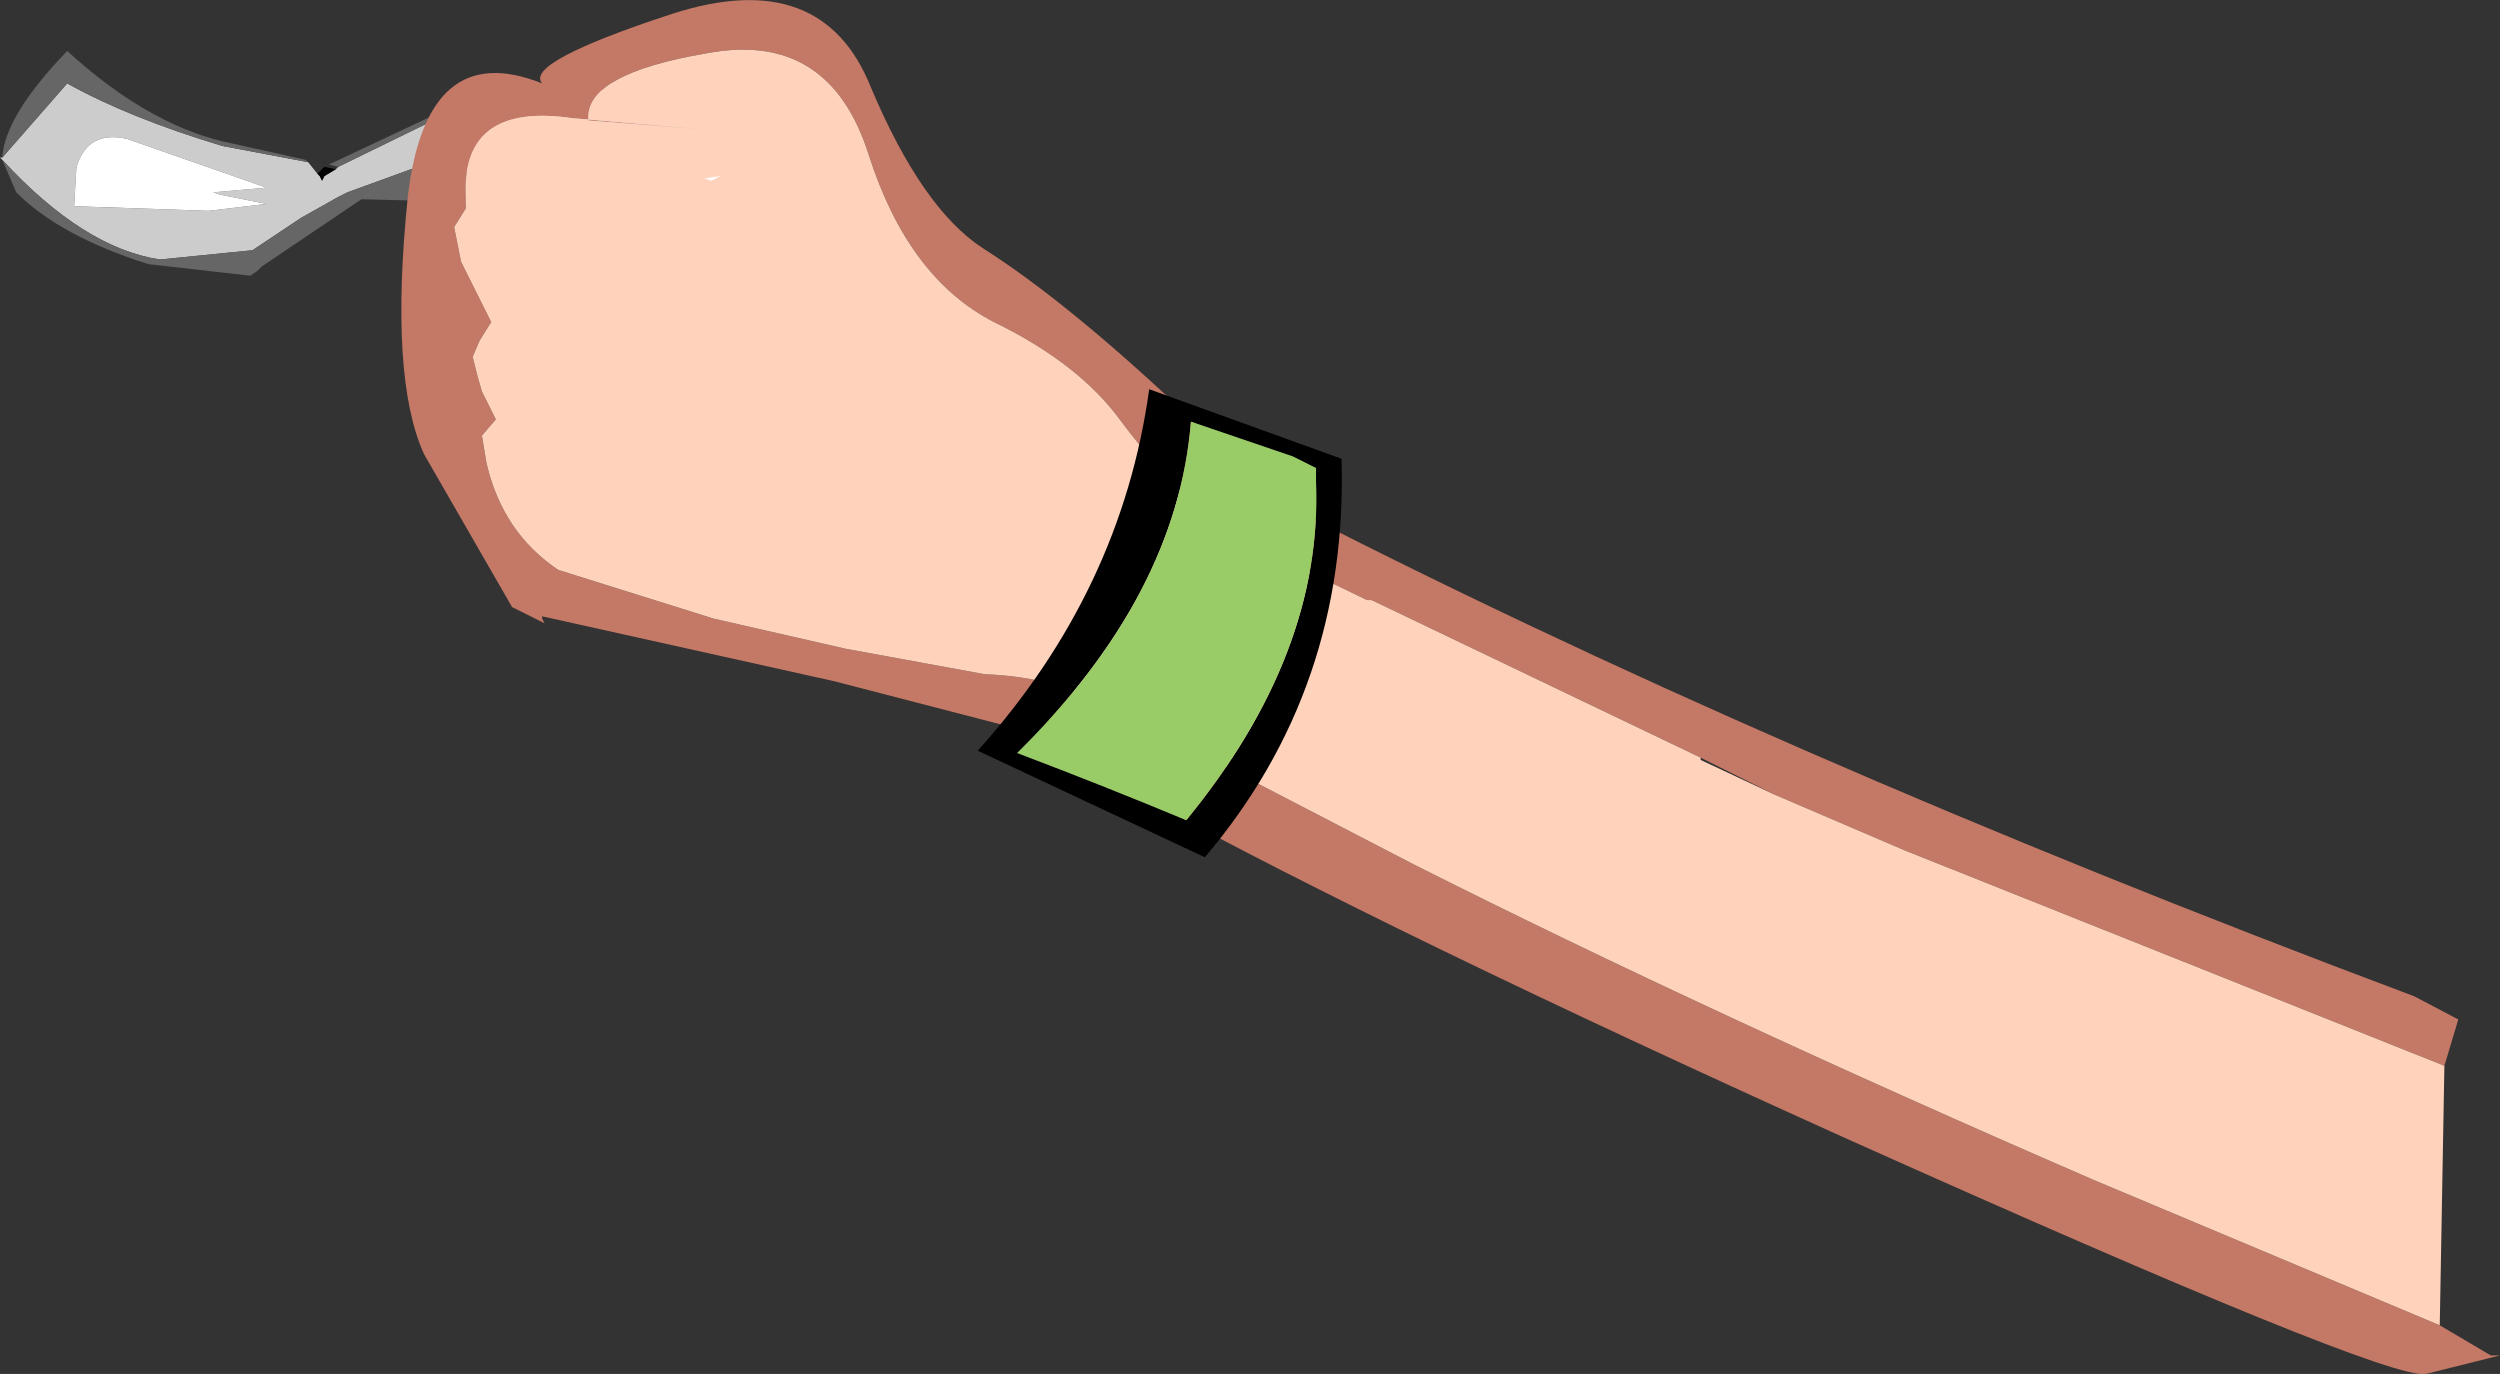 <?xml version="1.0" encoding="UTF-8" standalone="no"?>
<svg xmlns:xlink="http://www.w3.org/1999/xlink" height="29.65px" width="53.95px" xmlns="http://www.w3.org/2000/svg">
  <rect width="100%" height="100%" fill="#333333" stroke="none"/>
  <g transform="matrix(1.0, 0.0, 0.0, 1.0, 73.25, 16.85)">
    <path d="M-61.45 -13.95 L-59.35 -14.1 Q-58.15 -14.15 -57.7 -13.55 L-57.4 -12.95 -59.2 -12.8 -61.3 -13.4 -62.9 -13.8 -61.45 -13.95 M-73.2 -13.4 Q-71.45 -11.5 -69.8 -11.25 L-67.8 -11.45 -66.75 -12.15 -65.95 -12.6 -65.75 -12.7 -64.1 -13.3 -59.3 -12.4 -58.1 -12.3 -56.8 -12.5 Q-55.65 -12.95 -56.7 -13.75 -57.7 -14.6 -59.1 -14.8 -61.75 -15.2 -63.8 -14.3 L-65.95 -13.25 -66.0 -13.2 -66.25 -13.05 -66.3 -12.95 -66.35 -13.05 -66.4 -13.1 -66.6 -13.35 -68.45 -13.7 Q-70.45 -14.3 -71.8 -15.05 L-73.2 -13.45 -73.25 -13.45 -73.2 -13.4 M-70.5 -13.85 L-67.5 -12.8 -68.65 -12.7 -68.5 -12.65 -67.5 -12.45 -68.75 -12.3 -71.65 -12.4 -71.6 -13.25 Q-71.35 -14.05 -70.5 -13.85" fill="#cccccc" fill-rule="evenodd" stroke="none"/>
    <path d="M-61.45 -13.95 L-62.9 -13.8 -61.3 -13.4 -59.2 -12.8 -57.4 -12.95 -57.7 -13.55 Q-58.15 -14.15 -59.35 -14.1 L-61.45 -13.95 M-70.5 -13.85 Q-71.35 -14.05 -71.6 -13.25 L-71.65 -12.4 -68.75 -12.3 -67.5 -12.45 -68.5 -12.65 -68.65 -12.7 -67.5 -12.8 -70.5 -13.85" fill="#ffffff" fill-rule="evenodd" stroke="none"/>
    <path d="M-66.4 -13.1 L-66.35 -13.05 -66.3 -12.95 -66.25 -13.05 -66.0 -13.2 -66.25 -13.25 -66.4 -13.1" fill="#000000" fill-rule="evenodd" stroke="none"/>
    <path d="M-65.95 -13.25 L-63.8 -14.3 Q-61.75 -15.2 -59.1 -14.8 -57.7 -14.6 -56.7 -13.75 -55.65 -12.95 -56.8 -12.5 L-58.1 -12.3 -59.3 -12.4 -64.1 -13.3 -65.75 -12.7 -65.95 -12.6 -66.75 -12.15 -67.8 -11.45 -69.8 -11.25 Q-71.45 -11.5 -73.2 -13.4 L-72.9 -12.7 Q-71.95 -11.75 -70.05 -11.15 L-67.85 -10.9 -67.7 -11.0 -67.6 -11.1 -65.45 -12.55 -59.45 -12.4 -59.65 -12.4 -56.3 -12.3 Q-55.35 -12.85 -56.95 -14.25 L-58.55 -14.95 Q-61.45 -15.3 -63.6 -14.5 L-66.15 -13.3 -65.95 -13.25 M-73.2 -13.45 L-71.8 -15.05 Q-70.45 -14.3 -68.45 -13.7 L-66.6 -13.35 -66.65 -13.4 -68.45 -13.8 Q-70.1 -14.2 -71.8 -15.75 -73.15 -14.35 -73.2 -13.45" fill="#666666" fill-rule="evenodd" stroke="none"/>
    <path d="M-34.95 0.3 L-32.15 1.5 -20.5 6.15 -20.2 5.15 -21.15 4.65 Q-35.15 -0.6 -45.8 -6.1 -49.6 -9.95 -52.05 -11.5 -53.35 -12.35 -54.45 -14.95 -55.5 -17.6 -58.75 -16.55 -61.95 -15.5 -61.55 -15.05 -64.05 -16.05 -64.45 -12.6 -64.85 -8.7 -64.1 -7.05 L-62.2 -3.75 -61.6 -3.45 -61.5 -3.4 -61.55 -3.5 -61.55 -3.55 -59.75 -3.15 -55.25 -2.15 -51.2 -1.1 -49.55 -1.7 Q-50.6 -2.25 -52.0 -2.3 L-55.0 -2.85 -57.85 -3.5 -61.2 -4.55 Q-62.4 -5.35 -62.75 -6.85 L-62.85 -7.45 -62.55 -7.8 -62.85 -8.4 -62.95 -8.75 -63.05 -9.15 -62.9 -9.5 -62.65 -9.9 -63.3 -11.2 -63.45 -11.95 -63.2 -12.35 -63.2 -12.6 Q-63.3 -14.65 -60.9 -14.3 L-58.0 -14.05 -60.55 -14.25 Q-60.65 -15.25 -58.0 -15.7 -55.35 -16.2 -54.5 -13.5 -53.65 -10.85 -51.8 -9.9 -49.95 -9.0 -49.05 -7.75 -47.65 -5.9 -46.65 -5.35 L-45.4 -4.7 -43.75 -3.9 -43.65 -3.9 -36.55 -0.5 -34.95 0.3 M-20.6 11.75 L-28.1 8.6 Q-36.4 5.0 -42.75 1.8 L-48.15 -1.0 -48.6 0.35 Q-43.2 3.3 -33.45 7.7 -21.75 12.95 -20.9 12.8 L-19.3 12.4 -19.5 12.4 -20.6 11.75" fill="#c47866" fill-rule="evenodd" stroke="none"/>
    <path d="M-34.95 0.3 L-36.55 -0.45 -36.55 -0.5 -43.65 -3.9 -43.75 -3.9 -45.4 -4.7 -46.65 -5.35 Q-47.65 -5.9 -49.05 -7.75 -49.95 -9.0 -51.8 -9.9 -53.65 -10.85 -54.5 -13.5 -55.35 -16.2 -58.0 -15.7 -60.65 -15.25 -60.55 -14.25 L-58.0 -14.05 -60.9 -14.3 Q-63.3 -14.65 -63.2 -12.6 L-63.2 -12.35 -63.45 -11.95 -63.3 -11.2 -62.65 -9.9 -62.9 -9.5 -63.05 -9.15 -62.95 -8.75 -62.85 -8.4 -62.55 -7.8 -62.85 -7.45 -62.75 -6.85 Q-62.4 -5.35 -61.2 -4.55 L-57.85 -3.5 -55.0 -2.85 -52.0 -2.3 Q-50.6 -2.25 -49.55 -1.7 L-47.65 -2.45 -48.15 -1.0 -42.75 1.8 Q-36.4 5.0 -28.1 8.6 L-20.6 11.75 -20.5 6.15 -32.15 1.5 -34.95 0.3 M-57.9 -12.95 L-58.05 -13.0 -57.7 -13.05 -57.9 -12.95" fill="#ffd2bb" fill-rule="evenodd" stroke="none"/>
    <path d="M-44.85 -6.75 L-44.85 -6.45 Q-44.7 -2.75 -47.65 0.85 -49.45 0.1 -51.3 -0.6 -47.85 -4.0 -47.55 -7.75 L-45.35 -7.0 -44.85 -6.75 M-52.15 -0.65 L-47.25 1.65 Q-44.15 -2.0 -44.3 -6.95 L-48.45 -8.45 Q-49.05 -4.1 -52.15 -0.65" fill="#000000" fill-rule="evenodd" stroke="none"/>
    <path d="M-44.85 -6.75 L-45.35 -7.0 -47.55 -7.75 Q-47.85 -4.0 -51.3 -0.6 -49.45 0.1 -47.65 0.85 -44.7 -2.75 -44.85 -6.45 L-44.85 -6.75" fill="#99cc66" fill-rule="evenodd" stroke="none"/>
  </g>
</svg>
